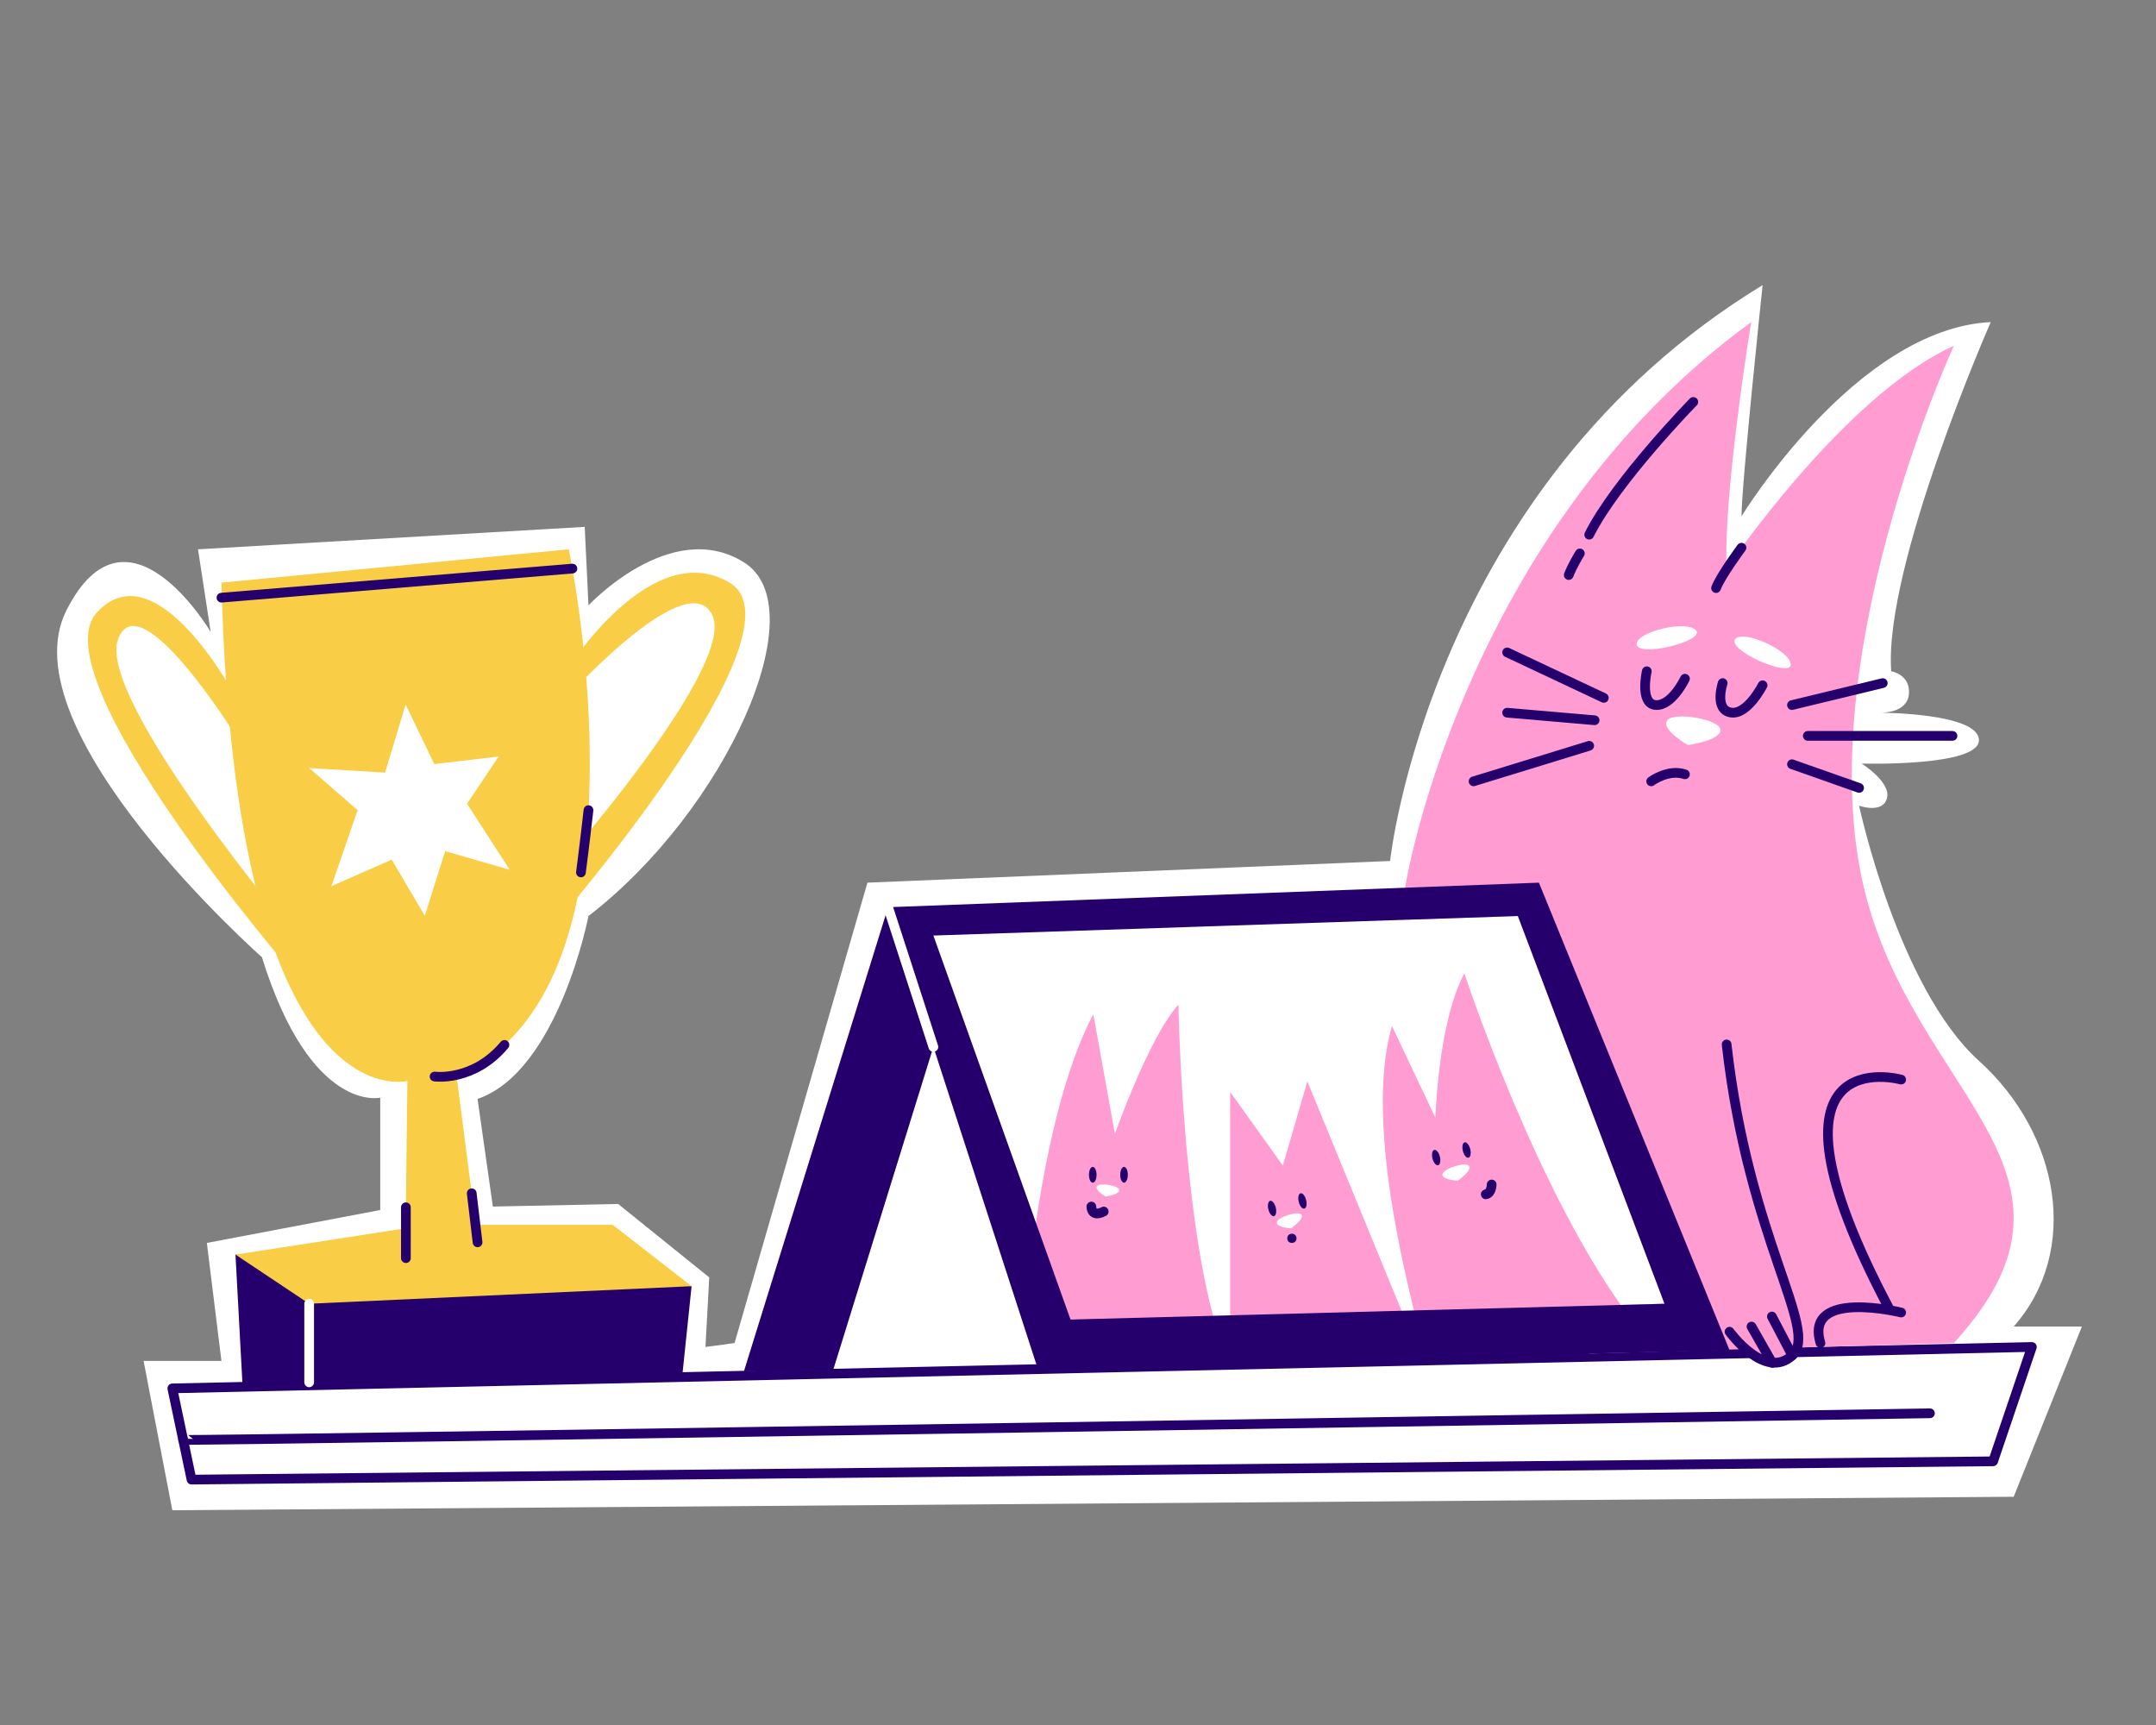 <?xml version="1.0" encoding="UTF-8"?> <!-- Generator: Adobe Illustrator 25.2.3, SVG Export Plug-In . SVG Version: 6.00 Build 0) --> <svg xmlns="http://www.w3.org/2000/svg" xmlns:xlink="http://www.w3.org/1999/xlink" id="Слой_2" x="0px" y="0px" viewBox="0 0 2000 1600" style="enable-background:new 0 0 2000 1600;" xml:space="preserve"><rect x="0" y="0" width="2000" height="1600" fill="#808080" stroke="none"/> <style type="text/css"> .st0{fill:#FFFFFF;} .st1{fill:none;stroke:#25006D;stroke-width:9;stroke-linecap:round;stroke-linejoin:round;stroke-miterlimit:10;} .st2{fill:#FF9DD3;} .st3{fill:#25006D;} .st4{fill:#F9CD45;} .st5{fill:none;stroke:#FFFFFF;stroke-width:9;stroke-linecap:round;stroke-linejoin:round;stroke-miterlimit:10;} </style> <path class="st0" d="M133.19,1262.3h72.23l-13.53-109.43l160.83-30.53v-104.21c0,0-64.57,15.26-109.76-130.3 c0,0-237.72-210.13-181.37-321.65s133.83,19.96,133.83,19.96l-11.74-76.63L542.4,488.7l3.5,72.78c0,0,76.59-82.17,144.2-39.91 s-16.74,229.99-144.2,328.06c0,0-27.85,143.85-102.89,169.68l14.18,99.82l116.22-2.41l84.52,68.11l-3.52,64.53l27-3.64L804.67,818.7 l484.83-20.1c0,0,36.87-346.3,345.57-534.13c0,0-19.58,185.34-19.58,214.43c0,0,106.01-174.05,231.23-180.15 c0,0-99.39,225.71-92.35,323.85c0,0,18,2.92,16.43,21.18c-1.57,18.26-26.7,17.27-26.7,17.27s90.88,0.21,91.66,25.25 c0.78,25.04-108.78,21.94-108.78,21.94s27.39,17.19,23.48,32.06c-3.91,14.87-25.88,7.04-25.88,7.04s36.06,168.82,111.19,236.63 c75.13,67.81,94.18,176.23,32.22,246.45h63.26l-63.26,157.88l-1708.12,12.52L133.19,1262.3z"></path> <g> <polygon class="st1" points="159.85,1287.77 1884.86,1249.36 1848.91,1355.42 177.67,1372.39 "></polygon> <path class="st2" d="M1303.48,823.39c2.13-16.38,59.81-334.23,321-524.63c0,0-26.04,159.44-22.78,228.63 c0,0,108.22-160.28,210.75-206.66c0,0-124.49,270.96-87.88,480.89c36.62,209.93,239.47,278.53,87.88,444.1l-338.18,9.78 L1303.48,823.39z"></path> <polygon class="st3" points="641.55,1193 633.12,1273.97 224.95,1284.13 218.44,1163.7 "></polygon> <path class="st4" d="M205.42,540.42l322.22-30.92c0,0,86.25,408.47-104.15,488.21l17.9,138.33h126.93l73.23,56.96l-354.77,16.27 l-68.35-45.57l157.85-24.41l1.63-136.7C377.92,1002.6,218.44,1044.5,205.42,540.42z"></path> <line class="st5" x1="286.79" y1="1209.27" x2="286.79" y2="1282.16"></line> <line class="st1" x1="376.52" y1="1119.78" x2="376.52" y2="1166.96"></line> <line class="st1" x1="437.6" y1="1106.82" x2="443.01" y2="1152.31"></line> <line class="st1" x1="205.42" y1="554.35" x2="531" y2="527.38"></line> <path class="st4" d="M524.38,623.42c0,0,79.74-127.67,152.97-82.55S512.99,859.39,512.99,859.39v-48.6 c0,0,169.25-190.63,148.09-239.45C639.92,522.52,531,641.32,531,641.32L524.38,623.42z"></path> <path class="st4" d="M218.44,646.2c0,0-73.23-138.33-128.56-78.11C34.54,628.3,273.77,904.95,273.77,904.95v-37.43 c0,0-183.89-218.88-164.36-274.21S218.44,682,218.44,682V646.2z"></path> <polygon class="st0" points="865.85,867.74 1408.04,849.62 1544.08,1209.27 993.06,1223.92 "></polygon> <path class="st2" d="M957.26,1163.7c0,0,14.61-143.56,56.96-222.95l20.04,111.03c0,0,31.22-89.06,58.89-119.98 c0,0,3.25,192.03,34.99,298.62h-156L957.26,1163.7z"></path> <polygon class="st2" points="1141.15,1230.43 1141.15,1012.77 1190.03,1081.12 1212.76,1003 1303.48,1223.92 "></polygon> <path class="st2" d="M1313.25,1223.92c-0.06-8.51-50.04-178.2-21.97-272.18l40.28,85.03c0,0,2.44-88.69,26.85-133.85 c0,0,68.35,207.49,155.01,321H1313.25z"></path> <path class="st3" d="M1427.57,818.7l-603.75,22.78l138.32,426.37l642.26-15.51L1427.57,818.7z M865.85,867.74l542.19-18.11 l136.04,359.65l-551.01,14.65L865.85,867.74z"></path> <polygon class="st0" points="357.21,716.62 376.27,653.42 402.86,708.72 462.54,701.7 433.25,745.47 472.85,806.77 412.95,789.47 394.08,849.45 363.36,797.37 307.4,821.96 331.76,751.44 286.79,712.38 "></polygon> <polygon class="st3" points="823.82,841.48 690.1,1271.94 772.92,1270.61 865.85,971.05 "></polygon> <line class="st5" x1="823.82" y1="841.48" x2="865.85" y2="971.05"></line> <path class="st1" d="M403.14,998.53c0,0,36.07,5.02,64.82-29.36"></path> <path class="st1" d="M1527.65,622.6c0,0-6.92,30.11,8.14,31.33c15.05,1.22,27.26-24.41,27.26-24.41"></path> <path class="st1" d="M1598.04,633.59c0,0-8.14,24.41,7.32,27.26s29.7-25.22,29.7-25.22"></path> <path class="st0" d="M1565.79,691.06c0,0-24.91-14.13-19.34-22.68c5.58-8.55,49.08-1.49,49.46,8.55 C1596.29,686.97,1565.79,691.06,1565.79,691.06z"></path> <path class="st0" d="M1025.66,1109.79c0,0-10.45-5.93-8.11-9.52c2.34-3.59,20.6-0.62,20.75,3.59 C1038.45,1108.08,1025.66,1109.79,1025.66,1109.79z"></path> <path class="st0" d="M1197.6,1139.3c0,0-13.7-0.66-13.16-5.52c0.54-4.86,20.65-11.23,22.98-7.02 C1209.75,1130.97,1197.6,1139.3,1197.6,1139.3z"></path> <path class="st0" d="M1352.24,1095.14c0,0-14.77-0.71-14.19-5.95s22.27-12.11,24.78-7.57 C1365.34,1086.16,1352.24,1095.14,1352.24,1095.14z"></path> <path class="st1" d="M1531.72,724.72c0,0,15.87-11.8,31.33-6.51"></path> <path class="st1" d="M1570.78,372.8c0,0-71.6,73.23-96.56,123.14"></path> <path class="st1" d="M1465.54,513.3c0,0-7.05,11.39-10.31,20.07"></path> <line class="st1" x1="1662.32" y1="653.97" x2="1746.54" y2="633.59"></line> <line class="st1" x1="1676.97" y1="682.55" x2="1811.22" y2="682.55"></line> <line class="st1" x1="1662.32" y1="708.86" x2="1724.57" y2="730.82"></line> <line class="st1" x1="1487.78" y1="647.32" x2="1398.07" y2="605.11"></line> <line class="st1" x1="1479.24" y1="668.05" x2="1398.07" y2="661.05"></line> <line class="st1" x1="1474.22" y1="691.77" x2="1366.95" y2="724.72"></line> <path class="st0" d="M1518.25,596.68c1.52-10.96,46.83-21.98,55.14-11.86C1581.72,594.94,1516.28,610.87,1518.25,596.68z"></path> <path class="st0" d="M1610.12,592.25c7.86-7.79,50.55,10.96,51.02,24.05C1661.6,629.39,1599.93,602.33,1610.12,592.25z"></path> <path class="st2" d="M1601.7,1214.15c23.59,59.81,74.05,69.57,60.62,16.27c-13.43-53.3-66.42-287.23-66.42-287.23"></path> <path class="st1" d="M1604.4,1235.21c0,0,32.83,45.55,58.19,22.01c25.36-23.54-40.56-107.51-60.9-288.48"></path> <path class="st1" d="M1763.62,1001.37c0,0-144.94-40.51-11.39,211.97"></path> <path class="st1" d="M1763.62,1217.41c0,0-90.32-22.31-74.86,28.31"></path> <ellipse class="st3" cx="1013.68" cy="1089.66" rx="3.53" ry="7.32"></ellipse> <ellipse class="st3" cx="1042.7" cy="1089.66" rx="3.53" ry="7.32"></ellipse> <ellipse transform="matrix(0.971 -0.241 0.241 0.971 -235.301 317.461)" class="st3" cx="1179.55" cy="1120.21" rx="3.53" ry="7.32"></ellipse> <ellipse transform="matrix(0.971 -0.241 0.241 0.971 -232.783 324.046)" class="st3" cx="1207.72" cy="1113.22" rx="3.53" ry="7.32"></ellipse> <ellipse transform="matrix(0.971 -0.241 0.241 0.971 -219.424 352.756)" class="st3" cx="1331.71" cy="1072.98" rx="3.53" ry="7.32"></ellipse> <ellipse transform="matrix(0.971 -0.241 0.241 0.971 -216.906 359.341)" class="st3" cx="1359.88" cy="1065.99" rx="3.53" ry="7.32"></ellipse> <path class="st1" d="M1012.38,1119.12c0,0-0.26,10.56,11.48,4.63"></path> <path class="st1" d="M1383.73,1098.67c0,0,0,8.33-5.48,9.11"></path> <circle class="st3" cx="1198.41" cy="1148.59" r="4.28"></circle> <path class="st1" d="M545.9,751.44c0,0-3.95,34.85-7,57.77"></path> <path class="st1" d="M169.9,1335.5c0.3,1.42,1620.39-24.62,1620.39-24.62"></path> <path class="st1" d="M1615.48,508.01c0,0-19.66,26.5-23.58,37.46"></path> <line class="st1" x1="1662.59" y1="1257.22" x2="1643.68" y2="1221.12"></line> <line class="st1" x1="1643.98" y1="1264.17" x2="1624.77" y2="1230.43"></line> </g> </svg> 